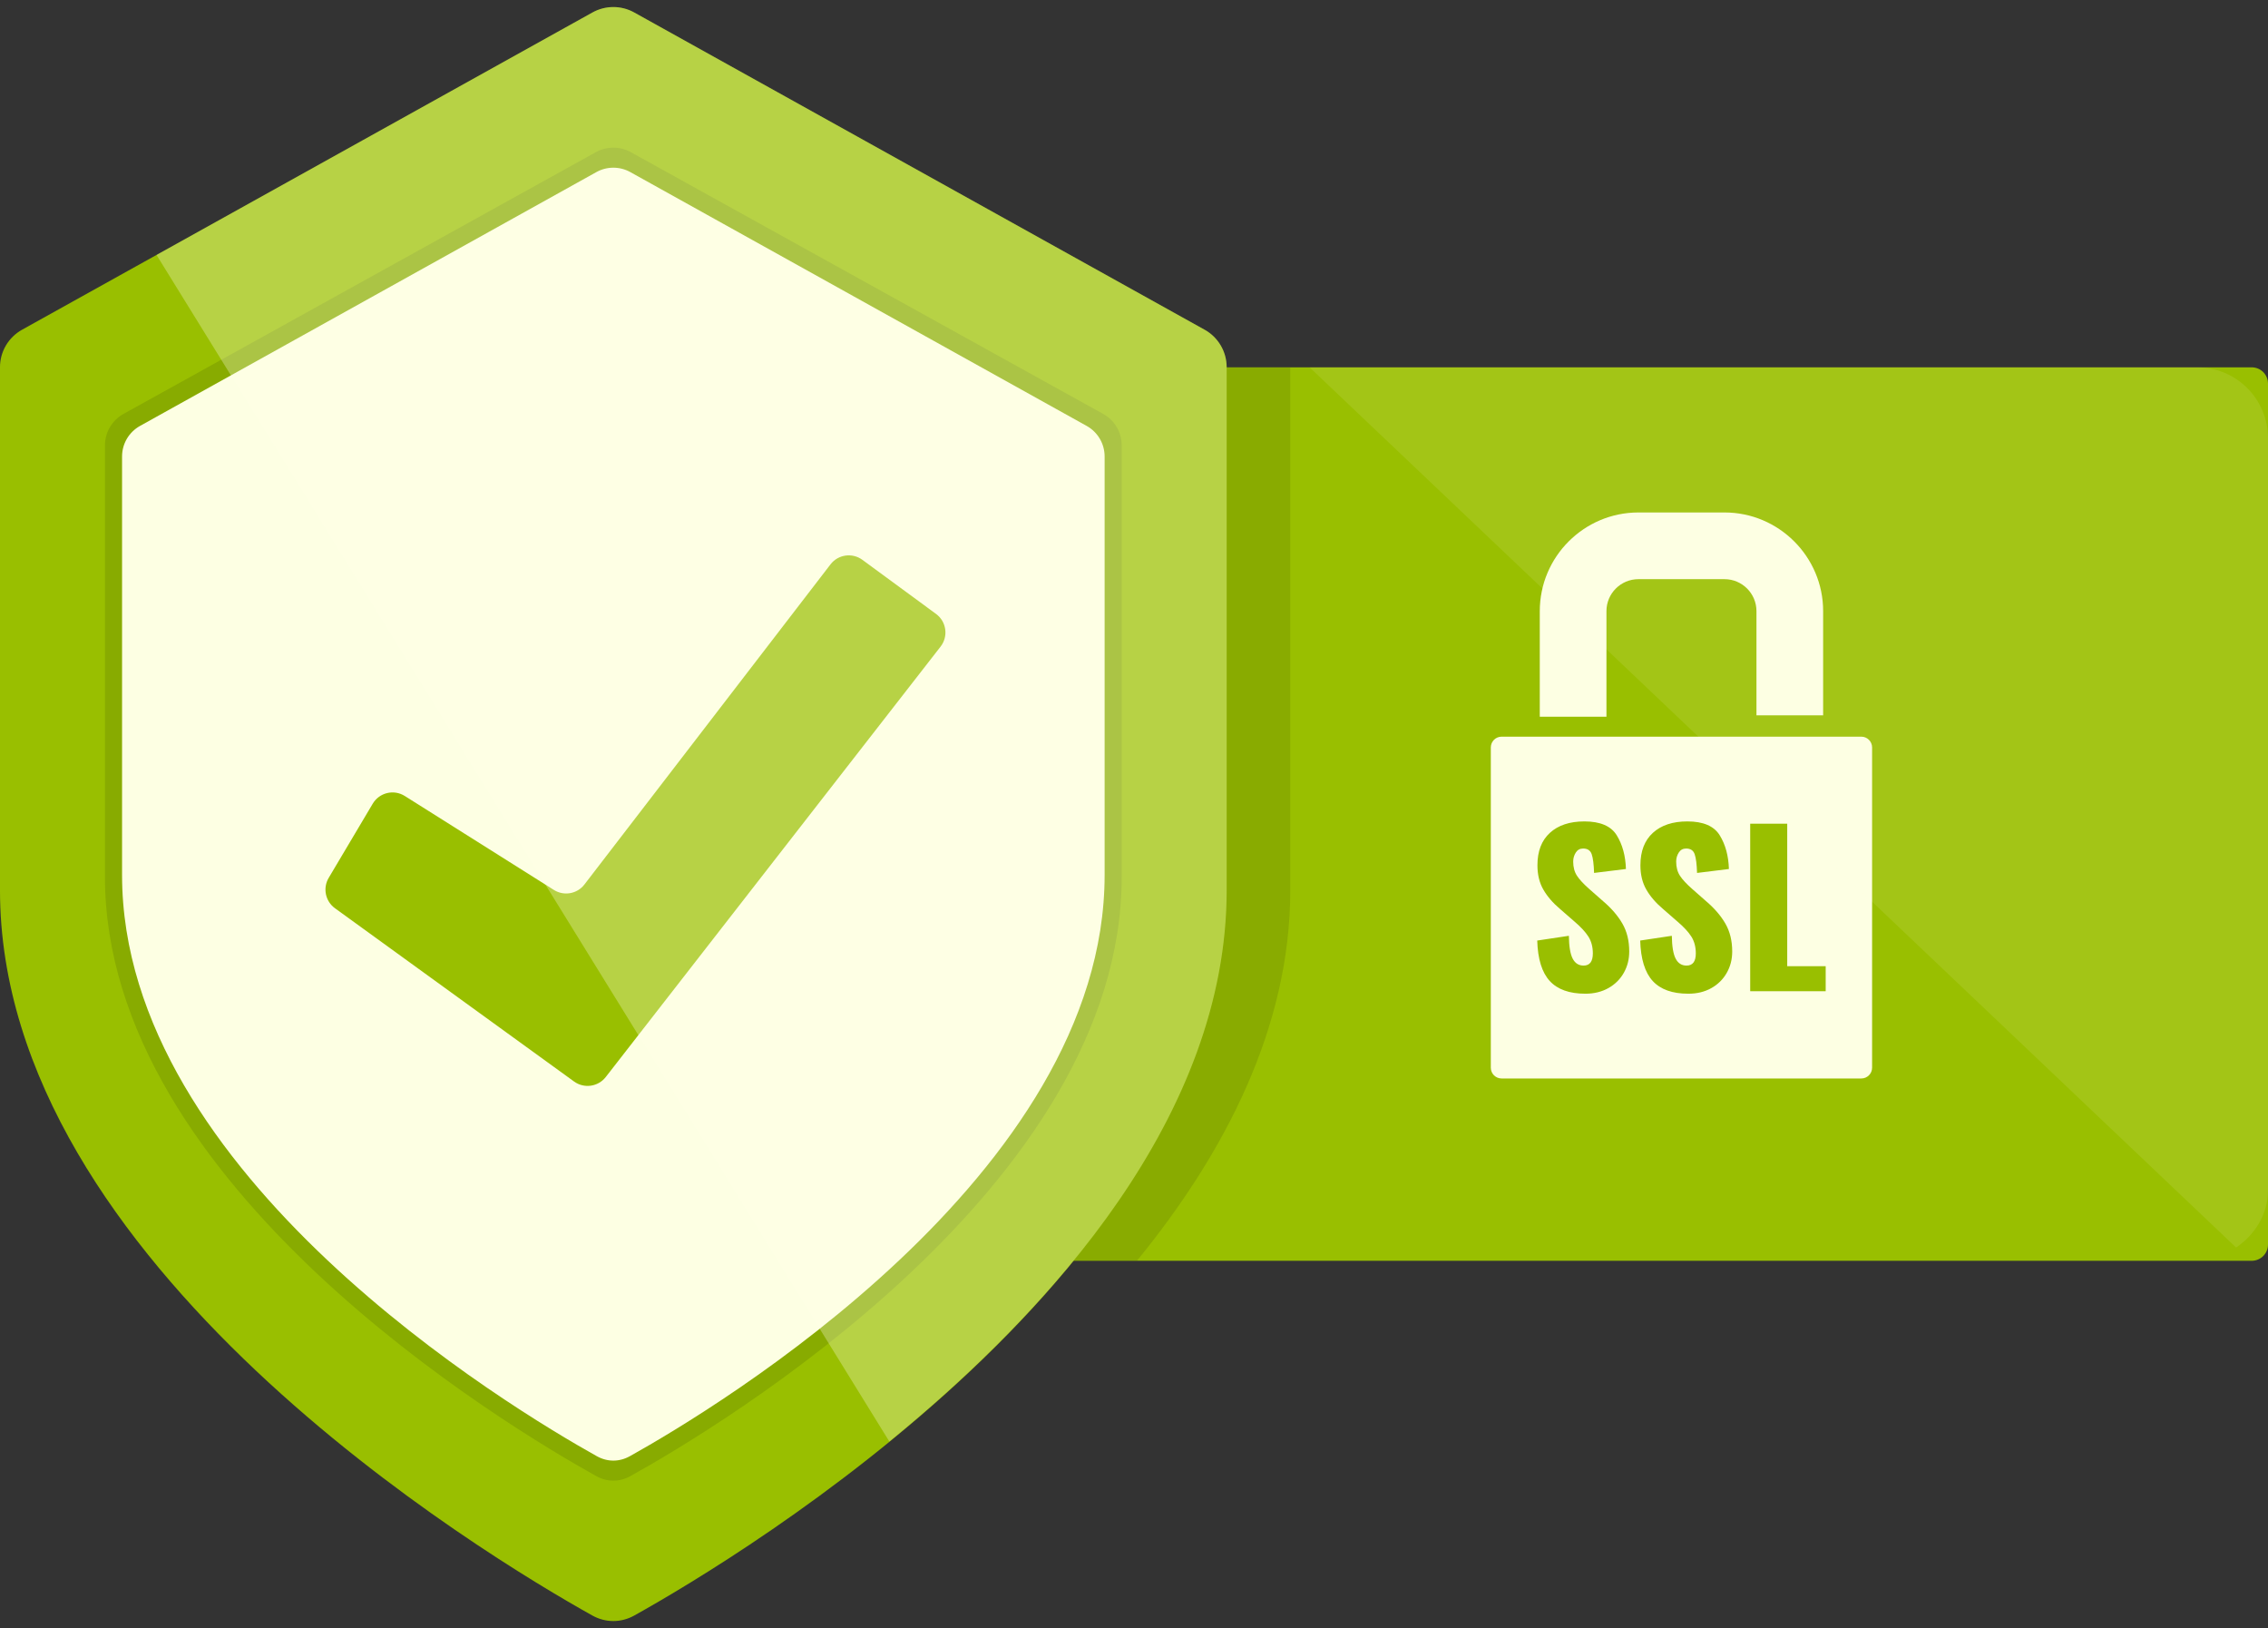 <svg xmlns="http://www.w3.org/2000/svg" width="170" height="122" viewBox="0 0 170 122" fill="none"><rect x="0" y="0" width="170" height="122" fill="#333333" stroke="none"/><path d="M168.78 94.475H65.923C65.25 94.475 64.703 93.929 64.703 93.255V28.744C64.703 28.071 65.249 27.525 65.922 27.525H168.78C169.454 27.525 170 28.071 170 28.745V93.256C170 93.929 169.454 94.475 168.78 94.475Z" fill="#99BF00"></path><path opacity="0.2" d="M70.016 27.525C67.082 27.525 64.703 29.903 64.703 32.838V89.164C64.703 92.098 67.082 94.477 70.016 94.477H85.218C91.808 86.413 96.715 76.98 96.715 66.698V27.526H70.016V27.525Z" fill="#4C5E00"></path><path d="M44.411 0.933L1.652 24.708C0.632 25.275 -0.001 26.35 -0.001 27.517V66.696C-0.001 94.729 36.349 116.565 44.404 121.059C45.388 121.608 46.557 121.608 47.54 121.059C55.595 116.564 91.945 94.729 91.945 66.696V27.517C91.945 26.35 91.313 25.275 90.293 24.708L47.534 0.933C46.565 0.393 45.383 0.393 44.411 0.933Z" fill="#99BF00"></path><path d="M44.657 11.405L9.26 31.014C8.4 31.49 7.867 32.394 7.867 33.374V65.703C7.867 88.876 38.056 106.922 44.693 110.609C45.511 111.063 46.436 111.063 47.254 110.609C53.892 106.921 84.08 88.876 84.08 65.703V33.374C84.08 32.394 83.547 31.49 82.687 31.014L47.29 11.405C46.472 10.951 45.476 10.951 44.657 11.405Z" fill="#88AB00"></path><path d="M44.701 12.896L10.495 31.916C9.664 32.378 9.149 33.254 9.149 34.205V65.562C9.149 88.039 38.322 105.541 44.736 109.118C45.527 109.559 46.42 109.559 47.211 109.118C53.626 105.541 82.798 88.039 82.798 65.562V34.205C82.798 33.254 82.283 32.378 81.452 31.916L47.246 12.896C46.455 12.456 45.492 12.456 44.701 12.896Z" fill="#FDFFE3"></path><path d="M25.109 68.059L43.031 81.043C43.784 81.588 44.834 81.439 45.405 80.705L70.502 48.453C71.099 47.686 70.945 46.578 70.161 46.003L64.64 41.95C63.884 41.395 62.823 41.545 62.252 42.289L43.805 66.279C43.262 66.985 42.271 67.161 41.518 66.687L30.341 59.646C29.52 59.128 28.433 59.39 27.938 60.225L24.638 65.781C24.183 66.548 24.387 67.536 25.109 68.059Z" fill="#99BF00"></path><path opacity="0.3" d="M90.295 24.708L47.536 0.933C46.565 0.393 45.384 0.393 44.412 0.933L11.733 19.104L66.661 108.018C78.869 98.067 91.947 83.516 91.947 66.697V27.518C91.947 26.35 91.314 25.275 90.295 24.708Z" fill="#FFFDE8"></path><path d="M139.517 80.814H112.553C112.107 80.814 111.745 80.452 111.745 80.006V56.009C111.745 55.563 112.107 55.201 112.553 55.201H139.517C139.963 55.201 140.325 55.563 140.325 56.009V80.006C140.325 80.452 139.964 80.814 139.517 80.814Z" fill="#FDFFE3"></path><path d="M120.413 53.706H115.415V45.793C115.415 41.718 118.734 38.401 122.809 38.401H129.261C133.336 38.401 136.655 41.718 136.655 45.793V53.602H131.657V45.793C131.657 44.473 130.583 43.399 129.261 43.399H122.809C121.487 43.399 120.413 44.473 120.413 45.793V53.706Z" fill="#FDFFE3"></path><path d="M116.163 73.509C115.579 72.874 115.266 71.864 115.225 70.479L117.596 70.123C117.606 70.918 117.702 71.489 117.883 71.836C118.063 72.182 118.335 72.355 118.697 72.355C119.161 72.355 119.393 72.05 119.393 71.441C119.393 70.955 119.282 70.537 119.061 70.185C118.838 69.834 118.489 69.457 118.015 69.054L116.929 68.108C116.392 67.654 115.976 67.171 115.682 66.659C115.388 66.148 115.24 65.541 115.24 64.838C115.24 63.784 115.552 62.973 116.178 62.405C116.803 61.836 117.662 61.552 118.758 61.552C119.946 61.552 120.756 61.898 121.183 62.59C121.612 63.283 121.842 64.125 121.873 65.117L119.486 65.412C119.465 64.761 119.405 64.294 119.307 64.009C119.209 63.725 118.995 63.583 118.665 63.583C118.426 63.583 118.243 63.683 118.115 63.885C117.986 64.087 117.92 64.311 117.92 64.559C117.92 64.983 118.015 65.339 118.207 65.628C118.397 65.918 118.706 66.248 119.129 66.62L120.168 67.534C120.787 68.061 121.268 68.619 121.608 69.208C121.949 69.797 122.12 70.494 122.12 71.3C122.12 71.889 121.983 72.424 121.709 72.904C121.435 73.385 121.051 73.764 120.555 74.043C120.059 74.321 119.485 74.462 118.834 74.462C117.638 74.463 116.747 74.145 116.163 73.509Z" fill="#99BF00"></path><path d="M123.881 73.509C123.297 72.874 122.984 71.864 122.943 70.479L125.314 70.123C125.324 70.918 125.42 71.489 125.601 71.836C125.781 72.182 126.053 72.355 126.415 72.355C126.879 72.355 127.111 72.05 127.111 71.441C127.111 70.955 127 70.537 126.779 70.185C126.556 69.834 126.208 69.457 125.733 69.054L124.648 68.108C124.111 67.654 123.694 67.171 123.401 66.659C123.107 66.148 122.959 65.541 122.959 64.838C122.959 63.784 123.271 62.973 123.897 62.405C124.522 61.836 125.382 61.552 126.477 61.552C127.665 61.552 128.475 61.898 128.902 62.59C129.331 63.283 129.561 64.125 129.592 65.117L127.205 65.412C127.184 64.761 127.124 64.294 127.026 64.009C126.928 63.725 126.714 63.583 126.384 63.583C126.145 63.583 125.962 63.683 125.834 63.885C125.705 64.087 125.639 64.311 125.639 64.559C125.639 64.983 125.734 65.339 125.926 65.628C126.116 65.918 126.425 66.248 126.848 66.62L127.887 67.534C128.506 68.061 128.987 68.619 129.327 69.208C129.668 69.797 129.839 70.494 129.839 71.3C129.839 71.889 129.702 72.424 129.428 72.904C129.153 73.385 128.77 73.764 128.274 74.043C127.778 74.321 127.204 74.462 126.553 74.462C125.356 74.463 124.465 74.145 123.881 73.509Z" fill="#99BF00"></path><path d="M131.188 61.723H133.963V72.401H136.846V74.276H131.188V61.723Z" fill="#99BF00"></path><path opacity="0.1" d="M164.687 27.525H98.163L167.609 93.482C169.017 92.526 170 90.992 170 89.163V32.837C170 29.903 167.621 27.525 164.687 27.525Z" fill="#FDFFE3"></path></svg>